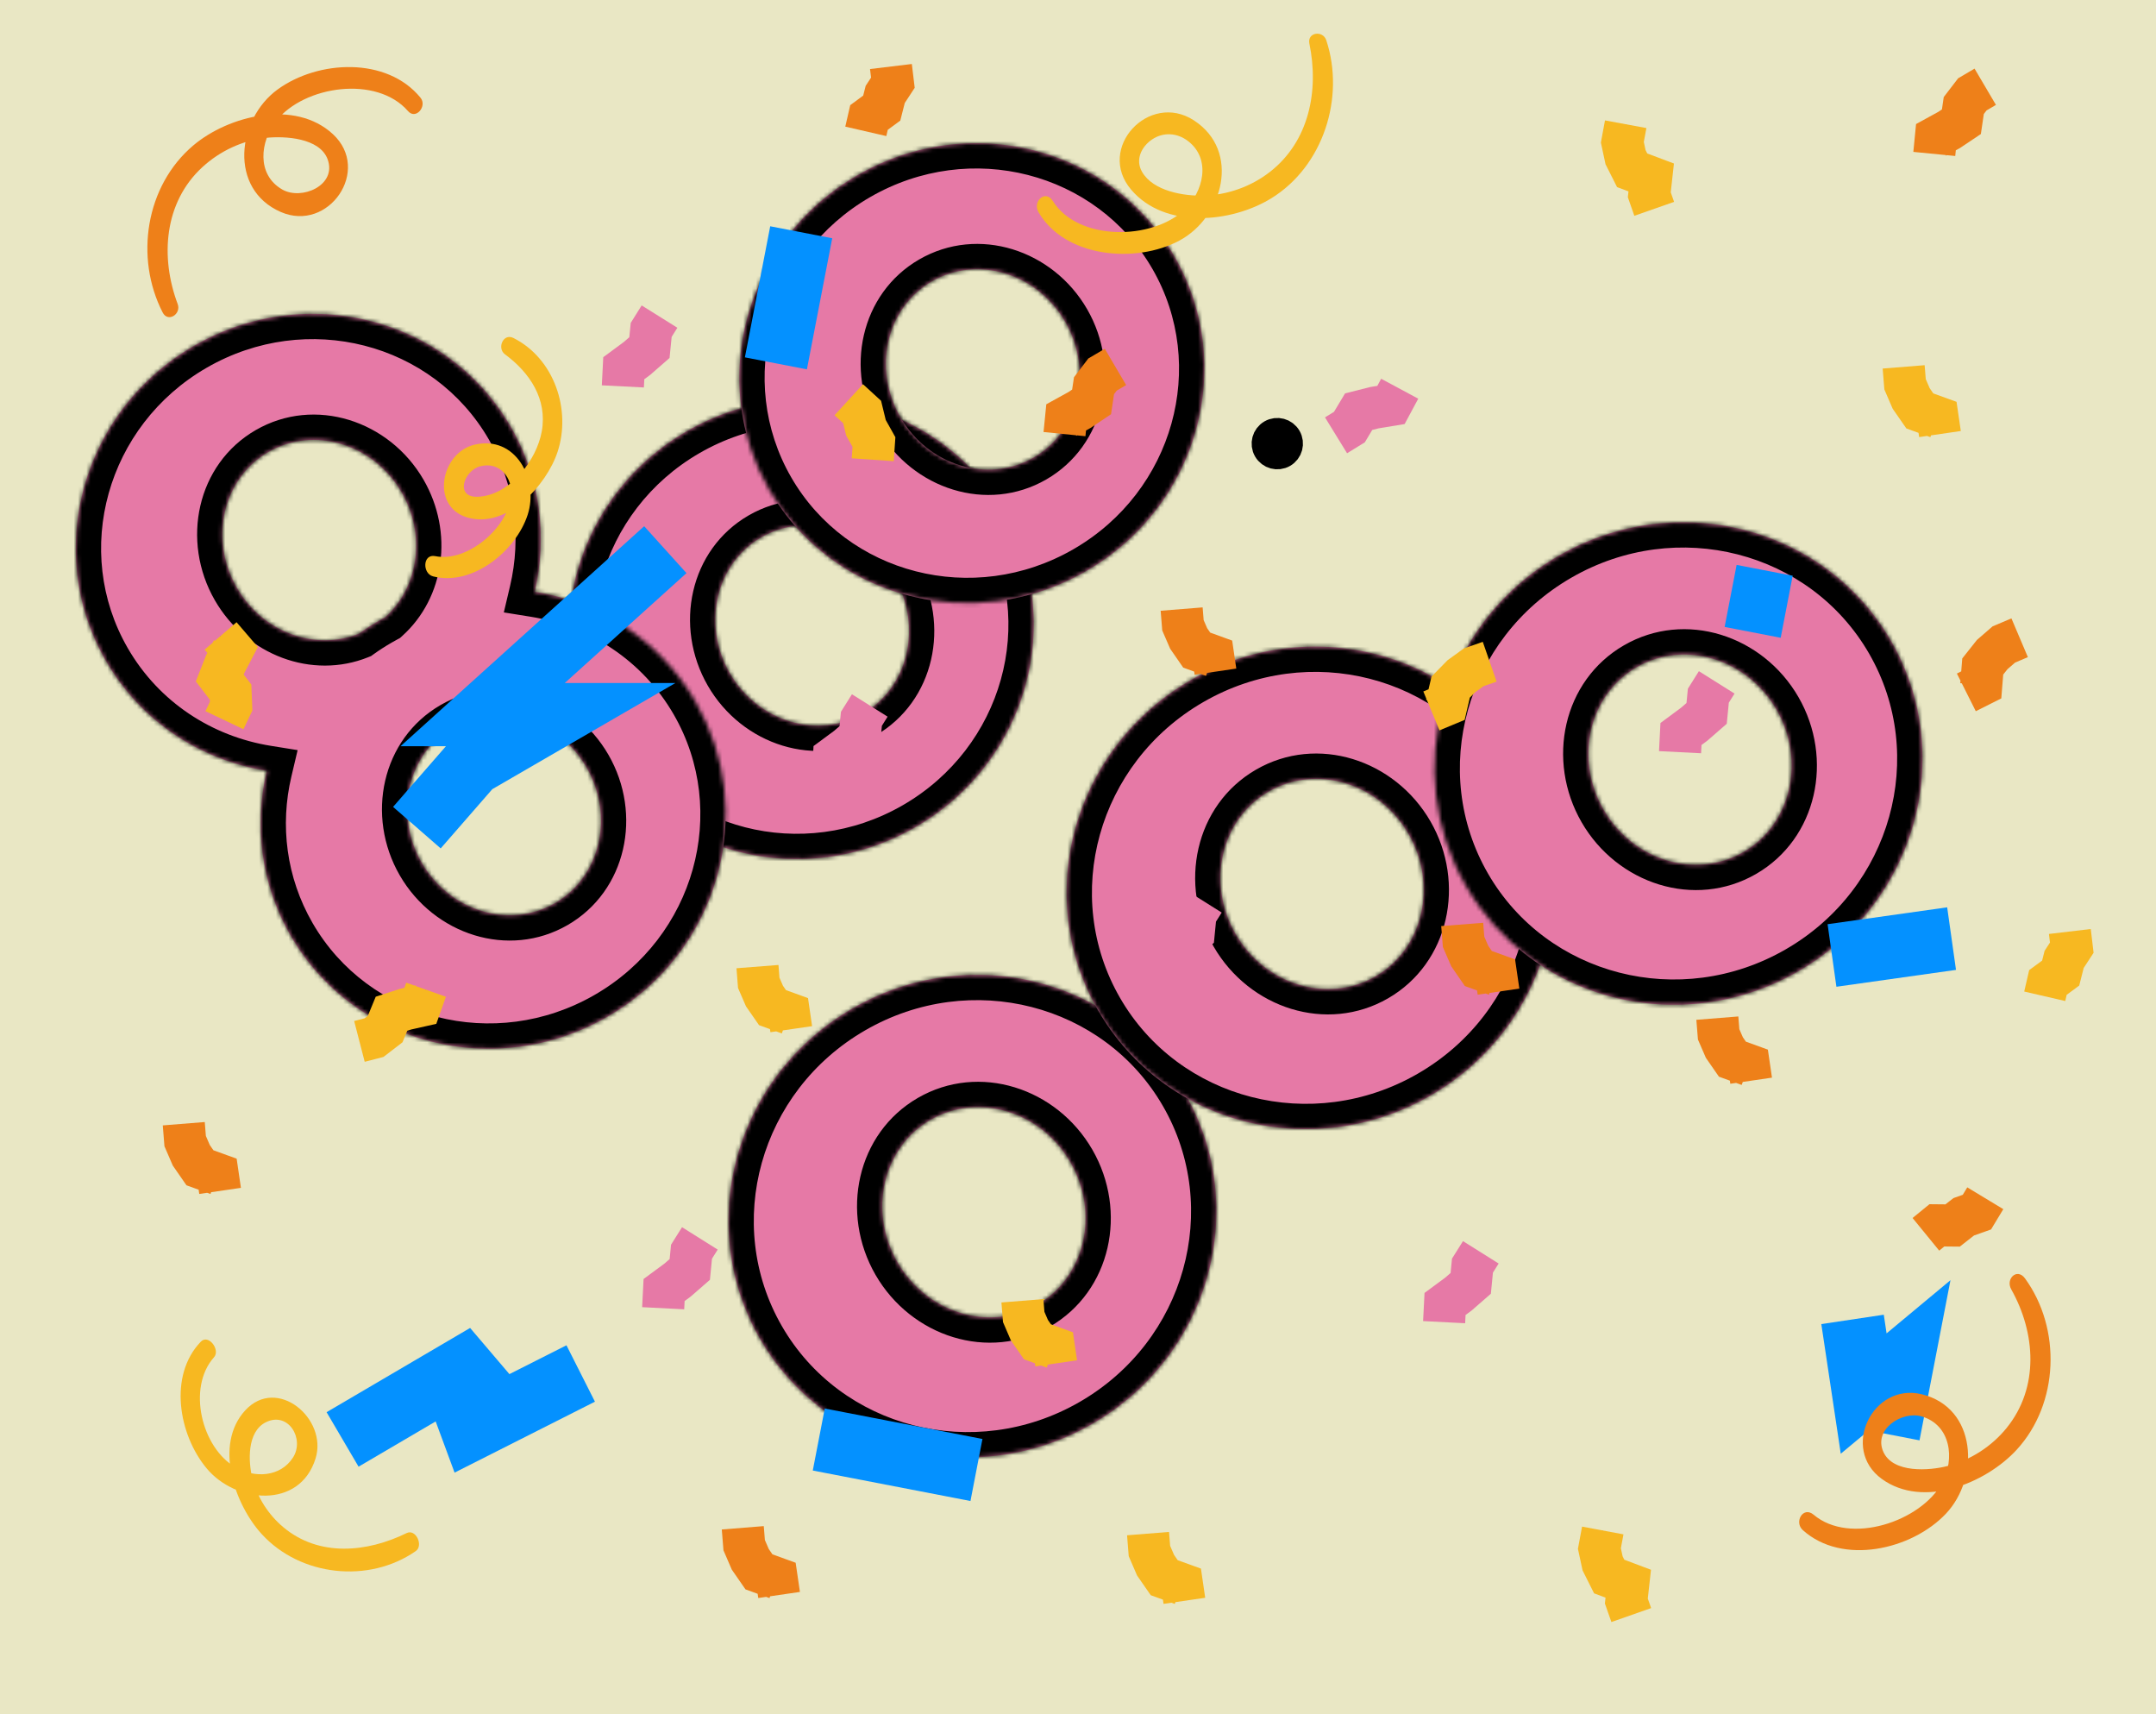 <?xml version="1.0" encoding="UTF-8"?> <svg xmlns="http://www.w3.org/2000/svg" width="512" height="407" viewBox="0 0 512 407" fill="none"><g clip-path="url(#clip0)"><rect width="512" height="407" fill="#E9E7C4"></rect><circle cx="303.328" cy="105.328" r="3.096" transform="rotate(-30 303.328 105.328)" fill="black" stroke="black" stroke-width="6"></circle><mask id="path-2-inside-1" fill="white"><path fill-rule="evenodd" clip-rule="evenodd" d="M259.399 338.04C287.257 321.956 297.095 286.841 281.373 259.609C265.65 232.377 230.321 223.34 202.463 239.424C174.605 255.508 164.767 290.622 180.489 317.854C196.212 345.087 231.541 354.124 259.399 338.04ZM246.334 309.763C257.683 303.211 261.208 288.071 254.207 275.946C247.207 263.821 232.332 259.303 220.984 265.855C209.635 272.408 206.11 287.548 213.111 299.673C220.111 311.798 234.986 316.316 246.334 309.763Z"></path></mask><path fill-rule="evenodd" clip-rule="evenodd" d="M259.399 338.04C287.257 321.956 297.095 286.841 281.373 259.609C265.65 232.377 230.321 223.34 202.463 239.424C174.605 255.508 164.767 290.622 180.489 317.854C196.212 345.087 231.541 354.124 259.399 338.04ZM246.334 309.763C257.683 303.211 261.208 288.071 254.207 275.946C247.207 263.821 232.332 259.303 220.984 265.855C209.635 272.408 206.11 287.548 213.111 299.673C220.111 311.798 234.986 316.316 246.334 309.763Z" fill="#E679A6"></path><path d="M281.373 259.609L276.177 262.609L281.373 259.609ZM259.399 338.04L256.399 332.844L259.399 338.04ZM202.463 239.424L199.463 234.227L202.463 239.424ZM180.489 317.854L185.685 314.854L180.489 317.854ZM246.334 309.763L243.334 304.567L246.334 309.763ZM220.984 265.855L223.984 271.052V271.052L220.984 265.855ZM213.111 299.673L218.307 296.673H218.307L213.111 299.673ZM276.177 262.609C290.178 286.861 281.5 318.352 256.399 332.844L262.399 343.236C293.015 325.56 304.012 286.822 286.569 256.609L276.177 262.609ZM205.463 244.62C230.563 230.128 262.175 238.358 276.177 262.609L286.569 256.609C269.126 226.397 230.079 216.551 199.463 234.227L205.463 244.62ZM185.685 314.854C171.684 290.603 180.362 259.112 205.463 244.62L199.463 234.227C168.847 251.904 157.85 290.642 175.293 320.854L185.685 314.854ZM256.399 332.844C231.299 347.336 199.687 339.106 185.685 314.854L175.293 320.854C192.736 351.067 231.783 360.912 262.399 343.236L256.399 332.844ZM249.011 278.946C254.545 288.53 251.494 299.856 243.334 304.567L249.334 314.96C263.871 306.567 267.871 287.611 259.404 272.946L249.011 278.946ZM223.984 271.052C232.144 266.34 243.478 269.362 249.011 278.946L259.404 272.946C250.936 258.281 232.521 252.267 217.984 260.659L223.984 271.052ZM218.307 296.673C212.773 287.089 215.824 275.763 223.984 271.052L217.984 260.659C203.447 269.052 199.448 288.008 207.915 302.673L218.307 296.673ZM243.334 304.567C235.174 309.279 223.84 306.257 218.307 296.673L207.915 302.673C216.382 317.338 234.797 323.352 249.334 314.96L243.334 304.567Z" fill="black" mask="url(#path-2-inside-1)"></path><mask id="path-4-inside-2" fill="white"><path fill-rule="evenodd" clip-rule="evenodd" d="M339.698 260.105C367.556 244.021 377.394 208.906 361.672 181.674C345.949 154.442 310.62 145.404 282.762 161.488C254.903 177.572 245.065 212.687 260.788 239.919C276.51 267.151 311.84 276.189 339.698 260.105ZM326.633 231.828C337.982 225.276 341.507 210.135 334.506 198.01C327.506 185.885 312.631 181.368 301.283 187.92C289.934 194.472 286.409 209.613 293.41 221.738C300.41 233.862 315.285 238.38 326.633 231.828Z"></path></mask><path fill-rule="evenodd" clip-rule="evenodd" d="M339.698 260.105C367.556 244.021 377.394 208.906 361.672 181.674C345.949 154.442 310.62 145.404 282.762 161.488C254.903 177.572 245.065 212.687 260.788 239.919C276.51 267.151 311.84 276.189 339.698 260.105ZM326.633 231.828C337.982 225.276 341.507 210.135 334.506 198.01C327.506 185.885 312.631 181.368 301.283 187.92C289.934 194.472 286.409 209.613 293.41 221.738C300.41 233.862 315.285 238.38 326.633 231.828Z" fill="#E679A6"></path><path d="M361.672 181.674L366.868 178.674V178.674L361.672 181.674ZM339.698 260.105L342.698 265.301L339.698 260.105ZM282.762 161.488L279.762 156.292L282.762 161.488ZM260.788 239.919L255.592 242.919H255.592L260.788 239.919ZM326.633 231.828L323.633 226.632L326.633 231.828ZM301.283 187.92L298.283 182.724L301.283 187.92ZM293.41 221.738L288.213 224.738L293.41 221.738ZM356.475 184.674C370.477 208.925 361.798 240.417 336.698 254.908L342.698 265.301C373.314 247.625 384.311 208.886 366.868 178.674L356.475 184.674ZM285.762 166.684C310.862 152.192 342.474 160.422 356.475 184.674L366.868 178.674C349.424 148.461 310.378 138.616 279.762 156.292L285.762 166.684ZM265.984 236.919C251.982 212.667 260.661 181.176 285.762 166.684L279.762 156.292C249.146 173.968 238.149 212.706 255.592 242.919L265.984 236.919ZM336.698 254.908C311.597 269.4 279.986 261.171 265.984 236.919L255.592 242.919C273.035 273.132 312.082 282.977 342.698 265.301L336.698 254.908ZM329.31 201.01C334.844 210.595 331.793 221.92 323.633 226.632L329.633 237.024C344.17 228.631 348.169 209.676 339.702 195.01L329.31 201.01ZM304.283 193.116C312.443 188.405 323.777 191.426 329.31 201.01L339.702 195.01C331.235 180.345 312.82 174.331 298.283 182.724L304.283 193.116ZM298.606 218.738C293.072 209.153 296.122 197.827 304.283 193.116L298.283 182.724C283.746 191.117 279.746 210.072 288.213 224.738L298.606 218.738ZM323.633 226.632C315.473 231.343 304.139 228.322 298.606 218.738L288.213 224.738C296.68 239.403 315.096 245.417 329.633 237.024L323.633 226.632Z" fill="black" mask="url(#path-4-inside-2)"></path><mask id="path-6-inside-3" fill="white"><path fill-rule="evenodd" clip-rule="evenodd" d="M427.079 230.584C454.937 214.5 464.775 179.385 449.052 152.153C433.33 124.921 398.001 115.883 370.142 131.967C342.284 148.051 332.446 183.166 348.169 210.398C363.891 237.63 399.221 246.668 427.079 230.584ZM414.014 202.307C425.362 195.755 428.887 180.614 421.887 168.489C414.887 156.365 400.012 151.847 388.664 158.399C377.315 164.951 373.79 180.092 380.79 192.217C387.791 204.341 402.665 208.859 414.014 202.307Z"></path></mask><path fill-rule="evenodd" clip-rule="evenodd" d="M427.079 230.584C454.937 214.5 464.775 179.385 449.052 152.153C433.33 124.921 398.001 115.883 370.142 131.967C342.284 148.051 332.446 183.166 348.169 210.398C363.891 237.63 399.221 246.668 427.079 230.584ZM414.014 202.307C425.362 195.755 428.887 180.614 421.887 168.489C414.887 156.365 400.012 151.847 388.664 158.399C377.315 164.951 373.79 180.092 380.79 192.217C387.791 204.341 402.665 208.859 414.014 202.307Z" fill="#E679A6"></path><path d="M449.052 152.153L454.249 149.153V149.153L449.052 152.153ZM427.079 230.584L424.079 225.387L427.079 230.584ZM370.142 131.967L367.142 126.771L370.142 131.967ZM348.169 210.398L353.365 207.398L348.169 210.398ZM414.014 202.307L411.014 197.111L414.014 202.307ZM388.664 158.399L391.664 163.595V163.595L388.664 158.399ZM380.79 192.217L385.987 189.217L380.79 192.217ZM443.856 155.153C457.858 179.404 449.179 210.896 424.079 225.387L430.079 235.78C460.695 218.104 471.692 179.365 454.249 149.153L443.856 155.153ZM373.142 137.163C398.243 122.671 429.854 130.901 443.856 155.153L454.249 149.153C436.805 118.94 397.758 109.095 367.142 126.771L373.142 137.163ZM353.365 207.398C339.363 183.146 348.042 151.655 373.142 137.163L367.142 126.771C336.526 144.447 325.529 183.185 342.973 213.398L353.365 207.398ZM424.079 225.387C398.978 239.879 367.367 231.65 353.365 207.398L342.973 213.398C360.416 243.611 399.463 253.456 430.079 235.78L424.079 225.387ZM416.691 171.489C422.224 181.074 419.174 192.399 411.014 197.111L417.014 207.503C431.551 199.11 435.55 180.155 427.083 165.489L416.691 171.489ZM391.664 163.595C399.824 158.884 411.157 161.905 416.691 171.489L427.083 165.489C418.616 150.824 400.2 144.81 385.664 153.203L391.664 163.595ZM385.987 189.217C380.453 179.632 383.503 168.306 391.664 163.595L385.664 153.203C371.127 161.596 367.127 180.551 375.594 195.217L385.987 189.217ZM411.014 197.111C402.854 201.822 391.52 198.801 385.987 189.217L375.594 195.217C384.061 209.882 402.477 215.896 417.014 207.503L411.014 197.111Z" fill="black" mask="url(#path-6-inside-3)"></path><mask id="path-8-inside-4" fill="white"><path fill-rule="evenodd" clip-rule="evenodd" d="M217.402 196.364C243.954 181.034 253.331 147.565 238.346 121.609C223.36 95.654 189.687 87.04 163.134 102.37C136.582 117.7 127.205 151.169 142.191 177.124C157.176 203.08 190.85 211.694 217.402 196.364ZM204.949 169.413C215.766 163.168 219.126 148.737 212.454 137.18C205.781 125.624 191.604 121.318 180.787 127.563C169.971 133.808 166.611 148.239 173.283 159.795C179.955 171.352 194.133 175.658 204.949 169.413Z"></path></mask><path fill-rule="evenodd" clip-rule="evenodd" d="M217.402 196.364C243.954 181.034 253.331 147.565 238.346 121.609C223.36 95.654 189.687 87.04 163.134 102.37C136.582 117.7 127.205 151.169 142.191 177.124C157.176 203.08 190.85 211.694 217.402 196.364ZM204.949 169.413C215.766 163.168 219.126 148.737 212.454 137.18C205.781 125.624 191.604 121.318 180.787 127.563C169.971 133.808 166.611 148.239 173.283 159.795C179.955 171.352 194.133 175.658 204.949 169.413Z" fill="#E679A6"></path><path d="M238.346 121.609L243.542 118.609H243.542L238.346 121.609ZM217.402 196.364L220.402 201.56H220.402L217.402 196.364ZM163.134 102.37L166.134 107.566L163.134 102.37ZM142.191 177.124L147.387 174.124L142.191 177.124ZM212.454 137.18L217.65 134.18L217.65 134.18L212.454 137.18ZM180.787 127.563L183.787 132.759H183.787L180.787 127.563ZM173.283 159.795L168.087 162.795L173.283 159.795ZM233.149 124.609C246.414 147.585 238.197 177.43 214.402 191.168L220.402 201.56C249.712 184.638 260.248 147.546 243.542 118.609L233.149 124.609ZM166.134 107.566C189.929 93.828 219.885 101.634 233.149 124.609L243.542 118.609C226.835 89.673 189.445 80.252 160.134 97.174L166.134 107.566ZM147.387 174.124C134.122 151.149 142.34 121.304 166.134 107.566L160.134 97.174C130.824 114.096 120.288 151.188 136.995 180.124L147.387 174.124ZM214.402 191.168C190.607 204.906 160.652 197.1 147.387 174.124L136.995 180.124C153.701 209.061 191.092 218.482 220.402 201.56L214.402 191.168ZM207.257 140.18C212.463 149.196 209.578 159.812 201.949 164.217L207.949 174.609C221.954 166.523 225.789 148.277 217.65 134.18L207.257 140.18ZM183.787 132.759C191.416 128.355 202.052 131.164 207.257 140.18L217.65 134.18C209.511 120.083 191.792 114.281 177.787 122.367L183.787 132.759ZM178.479 156.795C173.274 147.779 176.159 137.163 183.787 132.759L177.787 122.367C163.783 130.452 159.948 148.698 168.087 162.795L178.479 156.795ZM201.949 164.217C194.321 168.621 183.685 165.811 178.479 156.795L168.087 162.795C176.226 176.892 193.945 182.695 207.949 174.609L201.949 164.217Z" fill="black" mask="url(#path-8-inside-4)"></path><mask id="path-10-inside-5" fill="white"><path fill-rule="evenodd" clip-rule="evenodd" d="M257.92 135.588C284.472 120.258 293.849 86.789 278.863 60.833C263.878 34.877 230.204 26.264 203.652 41.594C177.1 56.924 167.723 90.392 182.708 116.348C197.694 142.304 231.367 150.918 257.92 135.588ZM245.467 108.636C256.284 102.391 259.643 87.96 252.971 76.404C246.299 64.847 232.122 60.542 221.305 66.787C210.488 73.031 207.129 87.462 213.801 99.019C220.473 110.575 234.65 114.881 245.467 108.636Z"></path></mask><path fill-rule="evenodd" clip-rule="evenodd" d="M257.92 135.588C284.472 120.258 293.849 86.789 278.863 60.833C263.878 34.877 230.204 26.264 203.652 41.594C177.1 56.924 167.723 90.392 182.708 116.348C197.694 142.304 231.367 150.918 257.92 135.588ZM245.467 108.636C256.284 102.391 259.643 87.96 252.971 76.404C246.299 64.847 232.122 60.542 221.305 66.787C210.488 73.031 207.129 87.462 213.801 99.019C220.473 110.575 234.65 114.881 245.467 108.636Z" fill="#E679A6"></path><path d="M278.863 60.833L284.059 57.833L278.863 60.833ZM257.92 135.588L260.92 140.784L257.92 135.588ZM203.652 41.594L206.652 46.79L203.652 41.594ZM182.708 116.348L187.905 113.348L182.708 116.348ZM252.971 76.404L247.775 79.404V79.404L252.971 76.404ZM245.467 108.636L242.467 103.44L245.467 108.636ZM221.305 66.787L224.305 71.983L221.305 66.787ZM213.801 99.019L208.605 102.019L213.801 99.019ZM273.667 63.833C286.932 86.808 278.714 116.654 254.92 130.391L260.92 140.784C290.23 123.862 300.766 86.769 284.059 57.833L273.667 63.833ZM206.652 46.79C230.447 33.052 260.402 40.858 273.667 63.833L284.059 57.833C267.353 28.897 229.962 19.475 200.652 36.398L206.652 46.79ZM187.905 113.348C174.64 90.373 182.857 60.528 206.652 46.79L200.652 36.398C171.342 53.32 160.806 90.412 177.512 119.348L187.905 113.348ZM254.92 130.391C231.125 144.129 201.169 136.323 187.905 113.348L177.512 119.348C194.219 148.284 231.609 157.706 260.92 140.784L254.92 130.391ZM247.775 79.404C252.98 88.42 250.095 99.036 242.467 103.44L248.467 113.833C262.472 105.747 266.306 87.501 258.167 73.404L247.775 79.404ZM224.305 71.983C231.933 67.579 242.57 70.388 247.775 79.404L258.167 73.404C250.028 59.307 232.31 53.505 218.305 61.59L224.305 71.983ZM218.997 96.019C213.792 87.003 216.677 76.387 224.305 71.983L218.305 61.59C204.3 69.676 200.466 87.922 208.605 102.019L218.997 96.019ZM242.467 103.44C234.839 107.844 224.202 105.035 218.997 96.019L208.605 102.019C216.744 116.116 234.462 121.918 248.467 113.833L242.467 103.44Z" fill="black" mask="url(#path-10-inside-5)"></path><mask id="path-12-inside-6" fill="white"><path fill-rule="evenodd" clip-rule="evenodd" d="M91.497 146.542C90.987 146.816 90.48 147.099 89.976 147.39C88.319 148.347 86.728 149.374 85.206 150.466C74.832 154.653 62.362 150.156 56.231 139.537C49.558 127.98 52.918 113.549 63.735 107.304C74.551 101.059 88.729 105.365 95.401 116.922C101.264 127.077 99.38 139.453 91.497 146.542ZM126.969 140.499C130.018 127.578 128.379 113.624 121.293 101.351C106.307 75.395 72.634 66.781 46.082 82.111C19.529 97.441 10.152 130.91 25.138 156.866C33.529 171.399 47.779 180.495 63.356 182.996C60.307 195.917 61.946 209.871 69.032 222.144C84.018 248.1 117.691 256.714 144.243 241.384C170.796 226.054 180.173 192.585 165.187 166.629C156.796 152.096 142.547 143 126.969 140.499ZM139.295 182.2C145.967 193.757 142.608 208.188 131.791 214.433C120.974 220.678 106.797 216.372 100.125 204.815C93.453 193.259 96.812 178.828 107.629 172.583C118.446 166.338 132.623 170.644 139.295 182.2Z"></path></mask><path fill-rule="evenodd" clip-rule="evenodd" d="M91.497 146.542C90.987 146.816 90.48 147.099 89.976 147.39C88.319 148.347 86.728 149.374 85.206 150.466C74.832 154.653 62.362 150.156 56.231 139.537C49.558 127.98 52.918 113.549 63.735 107.304C74.551 101.059 88.729 105.365 95.401 116.922C101.264 127.077 99.38 139.453 91.497 146.542ZM126.969 140.499C130.018 127.578 128.379 113.624 121.293 101.351C106.307 75.395 72.634 66.781 46.082 82.111C19.529 97.441 10.152 130.91 25.138 156.866C33.529 171.399 47.779 180.495 63.356 182.996C60.307 195.917 61.946 209.871 69.032 222.144C84.018 248.1 117.691 256.714 144.243 241.384C170.796 226.054 180.173 192.585 165.187 166.629C156.796 152.096 142.547 143 126.969 140.499ZM139.295 182.2C145.967 193.757 142.608 208.188 131.791 214.433C120.974 220.678 106.797 216.372 100.125 204.815C93.453 193.259 96.812 178.828 107.629 172.583C118.446 166.338 132.623 170.644 139.295 182.2Z" fill="#E679A6"></path><path d="M91.497 146.542L94.339 151.826L94.973 151.485L95.508 151.004L91.497 146.542ZM89.976 147.39L86.976 142.194L86.976 142.194L89.976 147.39ZM85.206 150.466L87.452 156.03L88.12 155.761L88.704 155.341L85.206 150.466ZM56.231 139.537L51.034 142.537L56.231 139.537ZM63.735 107.304L66.735 112.5L63.735 107.304ZM95.401 116.922L90.205 119.922V119.922L95.401 116.922ZM126.969 140.499L121.129 139.121L119.647 145.401L126.018 146.424L126.969 140.499ZM121.293 101.351L126.489 98.351V98.351L121.293 101.351ZM46.082 82.111L49.082 87.307L46.082 82.111ZM25.138 156.866L30.334 153.866L25.138 156.866ZM63.356 182.996L69.196 184.374L70.678 178.094L64.307 177.071L63.356 182.996ZM69.032 222.144L63.836 225.144L69.032 222.144ZM144.243 241.384L147.243 246.58L144.243 241.384ZM165.187 166.629L159.991 169.629L165.187 166.629ZM131.791 214.433L134.791 219.629H134.791L131.791 214.433ZM139.295 182.2L144.491 179.2L139.295 182.2ZM100.125 204.815L94.929 207.815L100.125 204.815ZM107.629 172.583L110.629 177.779L107.629 172.583ZM88.654 141.258C88.092 141.56 87.532 141.872 86.976 142.194L92.976 152.586C93.428 152.325 93.883 152.072 94.339 151.826L88.654 141.258ZM86.976 142.194C85.147 143.25 83.391 144.384 81.708 145.591L88.704 155.341C90.066 154.364 91.49 153.444 92.976 152.586L86.976 142.194ZM51.034 142.537C58.529 155.518 74.067 161.432 87.452 156.03L82.961 144.902C75.596 147.874 66.195 144.795 61.427 136.537L51.034 142.537ZM60.735 102.108C46.73 110.194 42.895 128.439 51.034 142.537L61.427 136.537C56.221 127.521 59.106 116.904 66.735 112.5L60.735 102.108ZM100.597 113.922C92.458 99.825 74.74 94.022 60.735 102.108L66.735 112.5C74.363 108.096 84.999 110.906 90.205 119.922L100.597 113.922ZM95.508 151.004C105.654 141.88 107.771 126.347 100.597 113.922L90.205 119.922C94.757 127.807 93.106 137.026 87.485 142.081L95.508 151.004ZM132.808 141.877C136.19 127.545 134.378 112.015 126.489 98.351L116.097 104.351C122.38 115.234 123.845 127.611 121.129 139.121L132.808 141.877ZM126.489 98.351C109.783 69.415 72.392 59.993 43.082 76.915L49.082 87.307C72.876 73.57 102.832 81.375 116.097 104.351L126.489 98.351ZM43.082 76.915C13.771 93.837 3.236 130.93 19.942 159.866L30.334 153.866C17.07 130.89 25.287 101.045 49.082 87.307L43.082 76.915ZM19.942 159.866C29.288 176.053 45.15 186.15 62.406 188.92L64.307 177.071C50.407 174.84 37.77 166.745 30.334 153.866L19.942 159.866ZM57.517 181.618C54.135 195.95 55.947 211.48 63.836 225.144L74.228 219.144C67.945 208.261 66.48 195.884 69.196 184.374L57.517 181.618ZM63.836 225.144C80.543 254.08 117.933 263.502 147.243 246.58L141.243 236.188C117.449 249.925 87.493 242.12 74.228 219.144L63.836 225.144ZM147.243 246.58C176.554 229.658 187.09 192.565 170.383 163.629L159.991 169.629C173.256 192.605 165.038 222.45 141.243 236.188L147.243 246.58ZM170.383 163.629C161.037 147.442 145.175 137.345 127.92 134.575L126.018 146.424C139.918 148.655 152.555 156.75 159.991 169.629L170.383 163.629ZM134.791 219.629C148.796 211.543 152.63 193.297 144.491 179.2L134.099 185.2C139.304 194.216 136.419 204.832 128.791 209.236L134.791 219.629ZM94.929 207.815C103.068 221.912 120.786 227.714 134.791 219.629L128.791 209.236C121.163 213.641 110.526 210.831 105.321 201.815L94.929 207.815ZM104.629 167.387C90.624 175.472 86.79 193.718 94.929 207.815L105.321 201.815C100.116 192.799 103.001 182.183 110.629 177.779L104.629 167.387ZM144.491 179.2C136.352 165.103 118.634 159.301 104.629 167.387L110.629 177.779C118.257 173.375 128.894 176.184 134.099 185.2L144.491 179.2Z" fill="black" mask="url(#path-12-inside-6)"></path><path d="M435.057 226.849L463.456 222.843M410.983 141.484L424.298 144.057M190.272 55.145L184.257 86.267M194.439 341.768L231.887 349.005M439.938 313.253L442.579 330.855L451.838 323.149L448.476 340.541M157.999 130.5L114.616 169.662L132.499 169.662L112.073 181.5L99.001 196.5M81.355 341.75L115.435 321.75L108.672 329.938L112.073 339.142L137.903 326.092" stroke="#0491FF" stroke-width="15"></path><path d="M332.397 92.289L330.325 96.146L326.402 96.793L322.648 97.74L320.451 101.399L317.277 103.353" stroke="#E679A6" stroke-width="10" stroke-miterlimit="10"></path><path d="M398.973 178.585L399.193 174.265L402.374 171.907L405.284 169.372L405.695 165.17L407.679 162.011" stroke="#E679A6" stroke-width="10" stroke-miterlimit="10"></path><path d="M277.176 230.58L277.404 226.252L280.585 223.901L283.494 221.366L283.906 217.157L285.889 213.998" stroke="#E679A6" stroke-width="10" stroke-miterlimit="10"></path><path d="M342.945 313.908L343.166 309.581L346.354 307.23L349.264 304.695L349.675 300.485L351.659 297.326" stroke="#E679A6" stroke-width="10" stroke-miterlimit="10"></path><path d="M157.488 310.602L157.709 306.275L160.897 303.924L163.807 301.389L164.218 297.179L166.202 294.02" stroke="#E679A6" stroke-width="10" stroke-miterlimit="10"></path><path d="M147.914 91.738L148.134 87.418L151.316 85.067L154.225 82.525L154.644 78.323L156.62 75.164" stroke="#E679A6" stroke-width="10" stroke-miterlimit="10"></path><path d="M179.883 229.492L180.184 233.342L181.543 236.479L183.453 239.234L187.369 240.652L187.906 244.348" stroke="#F7B821" stroke-width="10" stroke-miterlimit="10"></path><path d="M242.799 308.831L243.107 312.673L244.459 315.811L246.377 318.573L250.285 319.991L250.829 323.686" stroke="#F7B821" stroke-width="10" stroke-miterlimit="10"></path><path d="M280.613 144.606L280.922 148.456L282.281 151.586L284.191 154.348L288.1 155.766L288.643 159.461" stroke="#EE8019" stroke-width="10" stroke-miterlimit="10"></path><path d="M407.828 241.725L408.137 245.574L409.496 248.704L411.406 251.467L415.315 252.885L415.858 256.58" stroke="#EE8019" stroke-width="10" stroke-miterlimit="10"></path><path d="M197.846 184.074L198.066 179.746L201.247 177.395L204.157 174.861L204.568 170.651L206.552 167.492" stroke="#E679A6" stroke-width="10" stroke-miterlimit="10"></path><path d="M201.562 94.904L204.736 97.814L205.647 101.561L207.543 104.948L207.256 109.15" fill="black"></path><path d="M201.562 94.904L204.736 97.814L205.647 101.561L207.543 104.948L207.256 109.15" stroke="#F7B821" stroke-width="10" stroke-miterlimit="10"></path><path d="M347.242 219.479L347.565 223.607L349.027 226.98L351.077 229.948L355.28 231.461L355.86 235.436" stroke="#EE8019" stroke-width="10" stroke-miterlimit="10"></path><path d="M99.866 23.206C91.873 13.413 75.511 14.243 65.901 21.259C56.277 28.283 54.234 44.909 66.687 50.331C78.009 55.261 88.302 40.406 79.052 31.846C70.045 23.515 54.322 27.416 45.91 34.521C34.552 44.116 31.951 61.19 38.63 74.194C39.893 76.655 43.089 74.569 42.193 72.181C38.035 61.102 38.916 48.083 48.063 39.678C52.207 35.873 57.57 33.323 63.183 32.728C67.584 32.258 75.959 32.699 77.818 37.856C80.037 44.028 71.61 47.627 67.025 44.99C60.869 41.449 61.743 33.573 65.6 28.702C72.249 20.312 89.463 17.828 96.891 26.373C98.757 28.526 101.497 25.205 99.866 23.206Z" fill="#EE8019"></path><path d="M428.126 363.279C437.53 371.743 454.002 367.959 462.105 359.386C470.172 350.856 469.511 334.222 456.375 331.026C444.701 328.183 437.045 343.994 446.875 351.12C456.72 358.269 471.598 352.156 478.915 344.199C488.973 333.253 489.576 315.458 480.891 303.52C479.011 300.934 476.219 303.615 477.622 306.113C483.433 316.443 484.315 329.403 476.527 339.027C472.979 343.413 467.99 346.624 462.539 348.049C458.204 349.188 449.535 349.827 447.243 344.684C444.848 339.314 451.71 334.942 456.323 336.279C463.318 338.3 464.28 346.44 461.209 352.053C456.169 361.259 439.323 366.909 430.69 359.621C428.199 357.519 425.988 361.354 428.126 363.279Z" fill="#EE8019"></path><path d="M246.627 50.39C252.953 61.212 269.77 62.63 280.041 57.141C290.459 51.572 294.735 35.857 283.509 28.569C272.892 21.678 260.241 35.189 268.631 45.041C276.617 54.416 292.347 52.939 301.861 47.105C314.248 39.509 319.457 23.14 314.961 9.555C314.16 7.138 310.384 7.638 310.949 10.364C313.249 21.48 310.92 33.558 301.545 40.839C297.086 44.306 291.509 46.29 285.867 46.444C281.143 46.577 273.892 45.394 271.232 40.839C269.535 37.937 271.048 34.799 273.649 33.073C276.331 31.295 279.578 31.552 282.091 33.462C287.726 37.753 285.764 45.592 281.253 49.824C273.561 57.046 256.031 57.325 250.007 47.708C248.266 44.923 245.121 47.818 246.627 50.39Z" fill="#F7B821"></path><path d="M47.694 318.537C39.958 326.567 42.419 340.622 49.068 348.615C55.945 356.888 71.182 358.408 74.944 346.257C77.861 336.823 65.797 326.618 58.23 334.854C50.758 342.987 55.71 357.204 62.175 364.249C71.366 374.27 87.603 376.012 98.74 368.253C100.607 366.953 98.763 362.912 96.566 363.985C87.191 368.577 75.789 369.723 67.274 362.581C63.755 359.628 61.139 355.573 59.971 351.12C58.906 347.043 58.634 339.931 63.108 337.683C68.464 334.994 72.417 341.628 69.581 346.044C66.591 350.716 60.434 350.959 55.967 348.395C47.841 343.737 44.388 329.462 50.817 322.247C52.396 320.506 49.516 316.649 47.694 318.537Z" fill="#F7B821"></path><path d="M102.864 136.85C112.202 139.231 122.51 130.826 125.309 122.223C128.02 113.891 122.502 103.231 112.643 105.589C104.723 107.478 102.144 120.202 110.946 122.847C120.32 125.661 129.79 115.221 132.406 107.294C135.719 97.265 131.59 85.091 121.922 80.243C119.505 79.03 117.962 82.682 119.916 84.122C125.823 88.486 130.018 94.76 128.659 102.408C127.432 109.292 121.106 117.58 113.546 117.94C107.926 118.204 110.13 111.731 114.024 110.71C118.682 109.491 121.804 113.429 121.378 117.778C120.636 125.286 110.968 133.596 103.364 132.038C100.359 131.421 100.249 136.182 102.864 136.85Z" fill="#F7B821"></path><path d="M52.382 150.983L55.24 154.312L53.499 157.647L52.191 160.975L54.755 164.311L54.888 167.654L53.301 170.989" fill="black"></path><path d="M52.382 150.983L55.24 154.312L53.499 157.647L52.191 160.975L54.755 164.311L54.888 167.654L53.301 170.989" stroke="#F7B821" stroke-width="10" stroke-miterlimit="10"></path><path d="M101.183 234.98L99.823 238.808L96.297 239.602L92.969 240.682L91.47 244.318L88.825 246.353L85.357 247.25" fill="black"></path><path d="M101.183 234.98L99.823 238.808L96.297 239.602L92.969 240.682L91.47 244.318L88.825 246.353L85.357 247.25" stroke="#F7B821" stroke-width="10" stroke-miterlimit="10"></path><path d="M459.35 36.548L459.739 32.566L462.891 30.839L465.786 28.9L466.351 25.057L468.386 22.405L471.45 20.598" stroke="#EE8019" stroke-width="10" stroke-miterlimit="10"></path><path d="M252.791 103.067L253.188 99.092L256.332 97.358L259.227 95.419L259.8 91.576L261.828 88.924L264.899 87.117" stroke="#EE8019" stroke-width="10" stroke-miterlimit="10"></path><path d="M176.393 362.729L176.723 366.857L178.178 370.222L180.235 373.19L184.437 374.711L185.018 378.679" stroke="#EE8019" stroke-width="10" stroke-miterlimit="10"></path><path d="M43.641 266.792L43.971 270.921L45.426 274.286L47.483 277.254L51.685 278.775L52.266 282.743" stroke="#EE8019" stroke-width="10" stroke-miterlimit="10"></path><path d="M452.074 87.102L452.405 91.231L453.86 94.603L455.917 97.564L460.119 99.085L460.699 103.052" stroke="#F7B821" stroke-width="10" stroke-miterlimit="10"></path><path d="M386.063 29.495L385.27 33.778L386.026 37.305L387.598 40.427L392.124 42.132L391.669 46.246L392.837 49.581" fill="black"></path><path d="M386.063 29.495L385.27 33.778L386.026 37.305L387.598 40.427L392.124 42.132L391.669 46.246L392.837 49.581" stroke="#F7B821" stroke-width="10" stroke-miterlimit="10"></path><path d="M471.46 284.491L469.469 287.783L466.339 288.892L463.701 290.956L459.962 290.92L457.354 293.05" stroke="#EE8019" stroke-width="10" stroke-miterlimit="10"></path><path d="M491.544 221.153L491.999 224.996L490.185 227.78L489.362 231.028L486.335 233.254L485.578 236.538" fill="black"></path><path d="M491.544 221.153L491.999 224.996L490.185 227.78L489.362 231.028L486.335 233.254L485.578 236.538" stroke="#F7B821" stroke-width="10" stroke-miterlimit="10"></path><path d="M211.575 15.793L212.038 19.636L210.216 22.42L209.393 25.668L206.366 27.894L205.609 31.185" stroke="#EE8019" stroke-width="10" stroke-miterlimit="10"></path><path d="M479.62 151.417L475.865 153.011L473.096 155.413L470.855 158.242L470.502 162.606L466.961 164.384" stroke="#EE8019" stroke-width="10" stroke-miterlimit="10"></path><path d="M272.635 364.109L272.965 368.246L274.42 371.611L276.477 374.579L280.68 376.1L281.26 380.067" stroke="#F7B821" stroke-width="10" stroke-miterlimit="10"></path><path d="M380.621 363.368L379.82 367.651L380.577 371.17L382.149 374.3L386.675 376.004L386.219 380.119L387.388 383.447" fill="black"></path><path d="M380.621 363.368L379.82 367.651L380.577 371.17L382.149 374.3L386.675 376.004L386.219 380.119L387.388 383.447" stroke="#F7B821" stroke-width="10" stroke-miterlimit="10"></path><path d="M353.767 157.11L349.984 158.425L347.023 160.563L344.496 163.142L343.533 167.286L339.926 168.785" stroke="#F7B821" stroke-width="10" stroke-miterlimit="10"></path></g><defs><clipPath id="clip0"><rect width="512" height="407" fill="white"></rect></clipPath></defs></svg> 